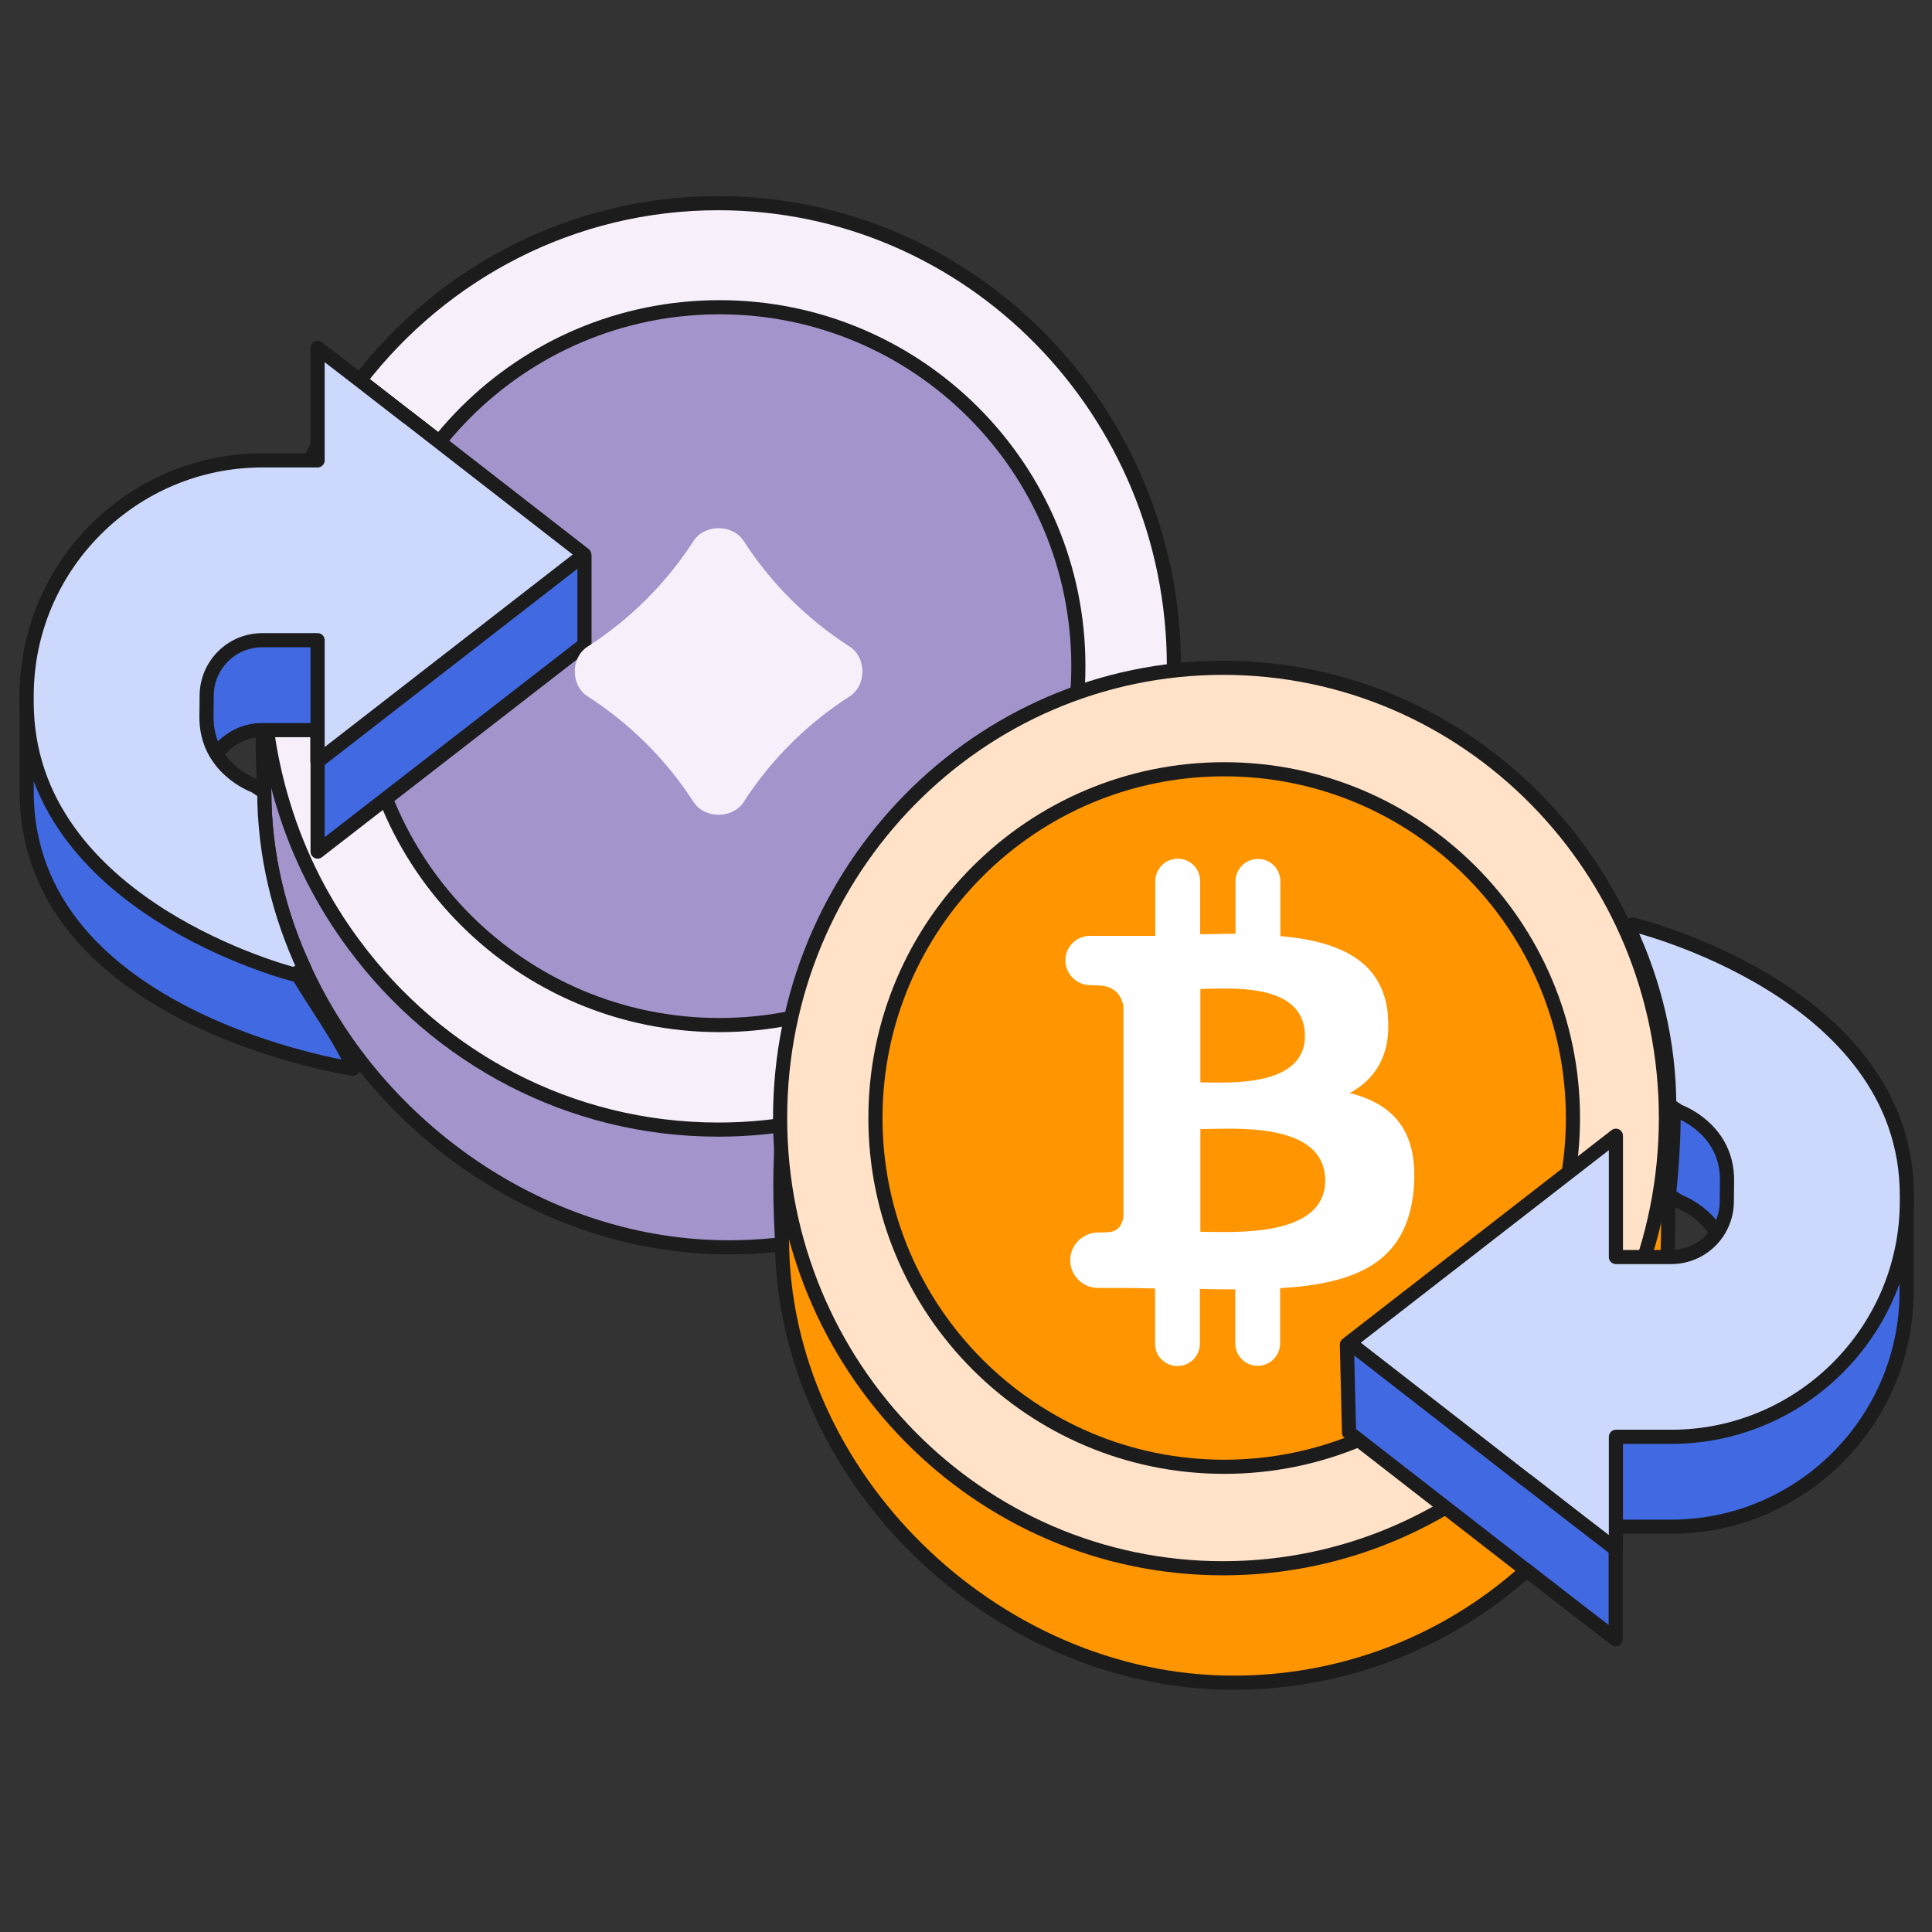 <svg width="82" height="82" viewBox="0 0 82 82" fill="none" xmlns="http://www.w3.org/2000/svg">
<rect x="0" y="0" width="82" height="82" fill="#333333" stroke="none"/>
<path d="M49.895 34.243C49.895 44.568 41.403 52.941 30.927 52.941C23.155 52.941 16.054 47.944 12.929 41.133C11.837 38.8 11.226 36.256 11.216 33.622V33.551C11.076 31.108 11.156 28.994 11.427 27.172H13.48V32.32L24.797 23.536L17.296 17.707C20.991 15.674 25.939 15.544 30.927 15.544C41.403 15.544 50.476 16.455 49.895 34.243Z" fill="#A395CC" stroke="#1C1C1C" stroke-width="0.6" stroke-linejoin="round"/>
<path d="M13.48 32.32V27.172H11.427C12.158 22.194 14.321 19.34 17.286 17.707H17.296L24.797 23.536L13.48 32.32Z" fill="#50C0FF" stroke="#1C1C1C" stroke-width="0.6" stroke-linejoin="round"/>
<path d="M49.825 28.283C49.825 39.14 41.162 47.944 30.486 47.944C24.176 47.944 18.578 44.879 15.052 40.132C13.72 38.349 12.689 36.336 12.028 34.162C11.457 32.3 11.146 30.326 11.146 28.283C11.146 27.913 11.156 27.542 11.186 27.172H13.48V32.32L24.797 23.536L15.273 16.145C18.808 11.568 24.306 8.623 30.486 8.623C41.162 8.623 49.825 17.427 49.825 28.283Z" fill="#F7F0FA" stroke="#1C1C1C" stroke-width="0.6" stroke-linejoin="round"/>
<path d="M13.48 32.319V27.172H11.186C11.326 24.438 12.027 21.863 13.159 19.54C13.259 19.33 13.37 19.119 13.48 18.909C14.001 17.938 14.601 17.016 15.273 16.145L24.797 23.536L13.48 32.319Z" fill="#CCD9FD" stroke="#1C1C1C" stroke-width="0.6" stroke-linejoin="round"/>
<path d="M30.536 43.507C38.949 43.507 45.769 36.686 45.769 28.273C45.769 19.86 38.949 13.04 30.536 13.04C22.123 13.04 15.303 19.86 15.303 28.273C15.303 36.686 22.123 43.507 30.536 43.507Z" fill="#A395CC" stroke="#1C1C1C" stroke-width="0.6" stroke-linejoin="round"/>
<path d="M70.778 53.252C70.778 63.287 62.525 71.419 52.349 71.419C42.174 71.419 33.19 62.616 33.19 52.581C32.198 35.655 42.174 35.084 52.349 35.084C62.525 35.084 71.338 35.965 70.778 53.252Z" fill="#FF9500" stroke="#1C1C1C" stroke-width="0.6" stroke-miterlimit="10"/>
<path d="M51.909 66.562C62.294 66.562 70.707 58.009 70.707 47.453C70.707 36.897 62.294 28.343 51.909 28.343C41.523 28.343 33.11 36.897 33.11 47.453C33.11 58.009 41.523 66.562 51.909 66.562Z" fill="#FFE2C8" stroke="#1C1C1C" stroke-width="0.6" stroke-miterlimit="10"/>
<path d="M51.959 62.255C60.131 62.255 66.761 55.625 66.761 47.453C66.761 39.28 60.131 32.65 51.959 32.65C43.786 32.65 37.156 39.28 37.156 47.453C37.156 55.625 43.786 62.255 51.959 62.255Z" fill="#FF9500" stroke="#1C1C1C" stroke-width="0.6" stroke-miterlimit="10"/>
<path d="M58.899 43.056C59.069 44.769 58.368 45.81 57.287 46.391C59.1 46.852 60.221 47.963 60.001 50.497C59.711 53.622 57.507 54.483 54.332 54.674V57.017C54.332 57.538 53.912 57.969 53.381 57.969C52.85 57.969 52.429 57.548 52.429 57.017V54.724C51.949 54.724 51.438 54.724 50.927 54.704V57.027C50.927 57.548 50.506 57.979 49.976 57.979C49.445 57.979 49.024 57.558 49.024 57.027V54.684C48.584 54.684 48.143 54.664 47.682 54.664H46.6C45.879 54.664 45.319 54.013 45.439 53.292C45.539 52.721 46.04 52.31 46.62 52.31C46.991 52.31 46.981 52.3 46.981 52.3C47.512 52.3 47.642 51.91 47.682 51.629V46.441V42.705C47.612 42.315 47.352 41.824 46.58 41.824C46.58 41.824 46.58 41.824 46.28 41.814C45.699 41.814 45.218 41.343 45.218 40.762C45.218 40.181 45.689 39.721 46.26 39.721H49.034V37.397C49.034 36.877 49.455 36.446 49.986 36.446C50.516 36.446 50.937 36.866 50.937 37.397V39.651C51.448 39.651 51.929 39.631 52.439 39.631V37.407C52.439 36.886 52.86 36.456 53.391 36.456C53.922 36.456 54.342 36.877 54.342 37.407V39.731C56.766 39.941 58.709 40.732 58.909 43.096L58.899 43.056ZM56.245 50.107C56.245 47.553 52.229 47.923 50.947 47.923V52.28C52.229 52.28 56.245 52.581 56.245 50.097V50.107ZM55.384 43.967C55.384 41.624 52.029 41.974 50.947 41.974V45.94C52.029 45.94 55.384 46.191 55.384 43.967Z" fill="white"/>
<path d="M13.48 36.136V30.988H11.136C9.844 30.988 8.813 32.009 8.773 33.281C8.773 33.291 8.773 33.471 8.763 34.212C8.733 36.436 10.806 37.167 10.806 37.167L11.216 37.438C11.226 40.072 13.82 42.806 14.912 45.139L14.982 45.36C14.982 45.36 1.161 43.306 1.131 33.612V29.596C1.131 24.087 5.618 23.356 11.136 23.356H13.48V18.579L15.273 19.961L18.457 20.772L24.807 23.596V27.362L13.48 36.145V36.136Z" fill="#4169E1" stroke="#1C1C1C" stroke-width="0.6" stroke-linejoin="round"/>
<path d="M57.167 57.067L68.574 57.168H70.918C72.21 57.168 73.241 56.146 73.281 54.874C73.281 54.864 73.281 54.684 73.291 53.943C73.322 51.719 71.248 50.988 71.248 50.988L70.838 50.718C71.108 47.953 71.258 44.929 70.167 42.595L70.517 41.594C70.517 41.594 80.923 42.605 80.923 51.299V54.804C80.923 60.312 76.436 64.799 70.918 64.799H68.574V69.577L66.781 68.195L64.768 66.632H64.758L57.257 60.803L57.167 57.067Z" fill="#4169E1" stroke="#1C1C1C" stroke-width="0.6" stroke-linejoin="round"/>
<path d="M13.48 32.32V27.172H11.136C9.844 27.172 8.813 28.193 8.773 29.465C8.773 29.475 8.773 29.655 8.763 30.397C8.733 32.62 10.806 33.351 10.806 33.351L11.216 33.622C11.226 36.256 11.837 38.8 12.929 41.133L12.468 41.353C12.468 41.353 1.131 38.489 1.131 29.796V29.535C1.131 24.027 5.618 19.54 11.136 19.54H13.48V14.763L15.273 16.145L17.286 17.707H17.296L24.797 23.536L13.48 32.32Z" fill="#CCD9FD" stroke="#1C1C1C" stroke-width="0.6" stroke-linejoin="round"/>
<path d="M68.584 48.204V53.352H70.928C72.22 53.352 73.251 52.33 73.291 51.058C73.291 51.048 73.291 50.868 73.301 50.127C73.331 47.904 71.258 47.172 71.258 47.172L70.848 46.902C70.838 44.268 70.227 41.724 69.135 39.391L69.295 39.24C69.295 39.24 80.933 42.035 80.933 50.728V50.988C80.933 56.497 76.446 60.983 70.928 60.983H68.584V65.761L66.791 64.379L64.778 62.816H64.768L57.267 56.987L68.584 48.204Z" fill="#CCD9FD" stroke="#1C1C1C" stroke-width="0.6" stroke-linejoin="round"/>
<path d="M31.564 22.962C31.096 22.236 29.904 22.236 29.436 22.962C28.28 24.754 26.744 26.285 24.938 27.445C24.215 27.91 24.215 29.09 24.938 29.555C26.744 30.715 28.28 32.246 29.436 34.038C29.904 34.764 31.096 34.764 31.564 34.038C32.72 32.246 34.256 30.715 36.062 29.555C36.785 29.09 36.785 27.91 36.062 27.445C34.256 26.285 32.72 24.754 31.564 22.962Z" fill="#F7F0FA"/>
</svg>
